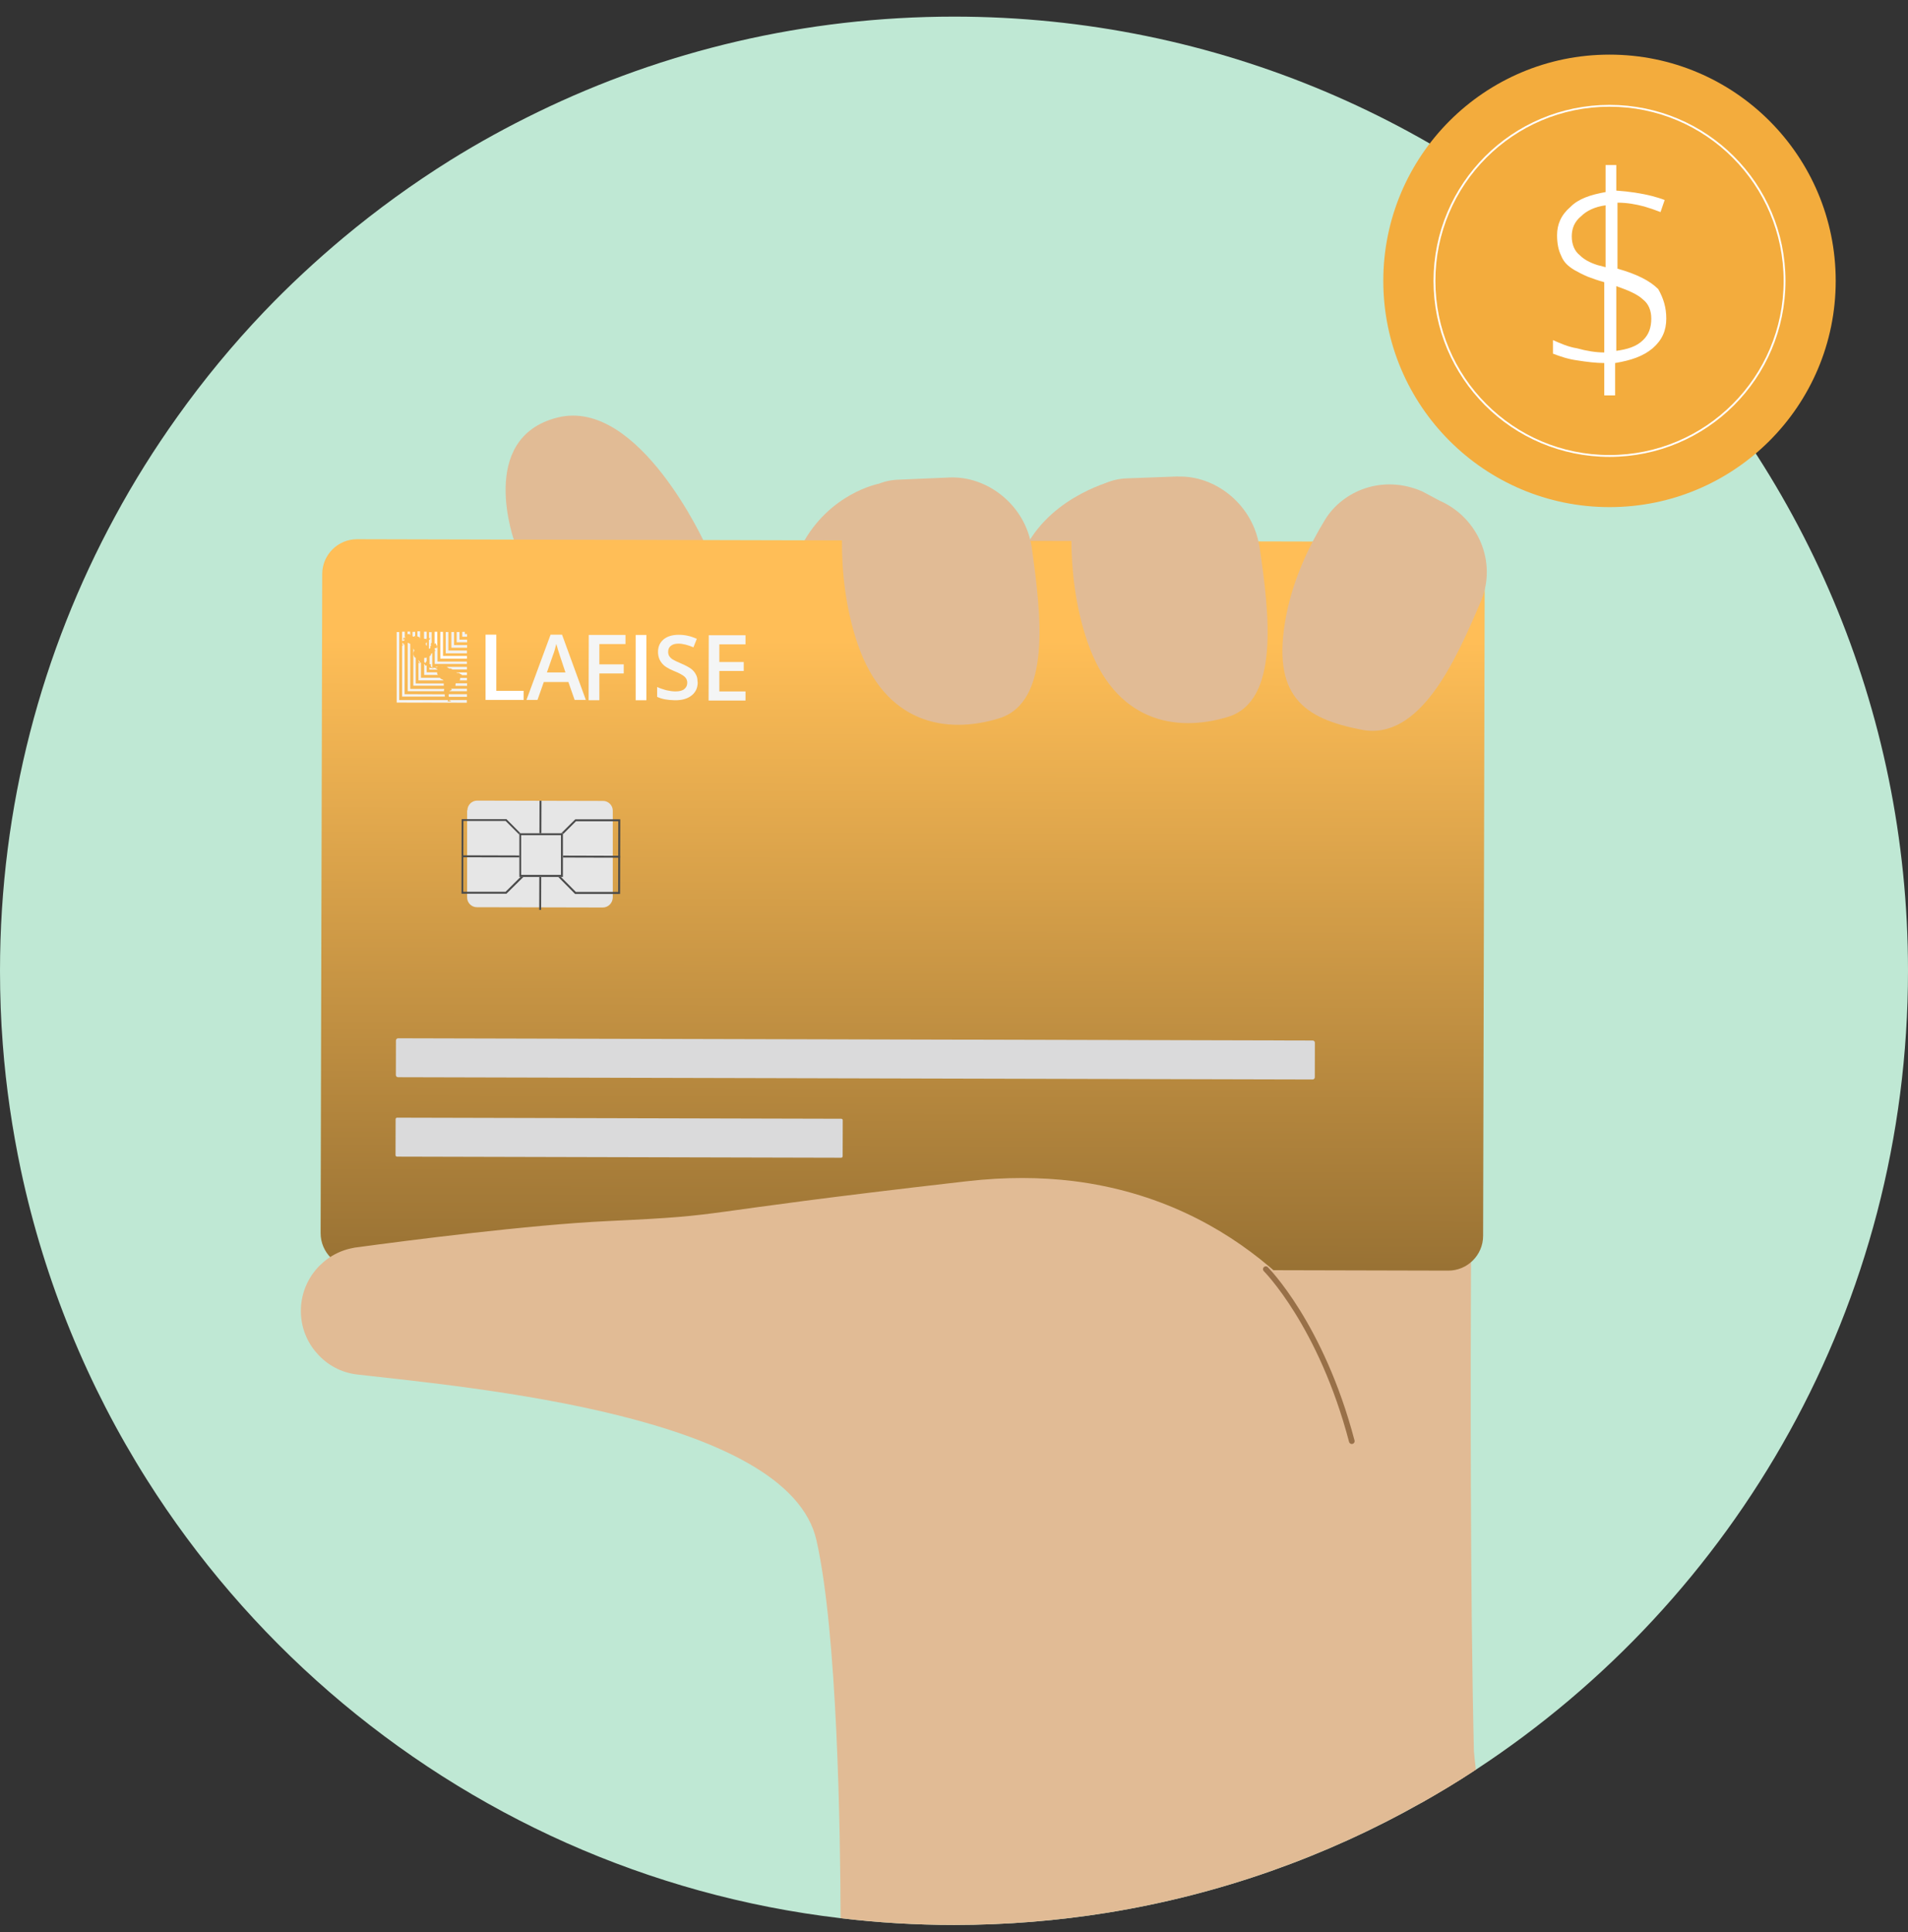 <svg width="80" height="81" viewBox="0 0 80 81" fill="none" xmlns="http://www.w3.org/2000/svg">
<rect x="0" y="0" width="80" height="81" fill="#333333" stroke="none"/>
<g clip-path="url(#clip0_4063_2898)">
<g clip-path="url(#clip1_4063_2898)">
<path d="M80 40.694C80 54.709 72.79 67.04 61.881 74.189C61.863 74.202 61.844 74.214 61.82 74.226C61.099 74.701 60.359 75.144 59.607 75.57C55.601 77.832 51.164 79.415 46.456 80.18C44.354 80.519 42.203 80.697 40.003 80.697C38.395 80.697 36.805 80.599 35.245 80.414C31.203 79.939 27.345 78.855 23.764 77.264C16.498 74.029 10.372 68.698 6.163 62.036C3.685 58.117 1.874 53.735 0.875 49.051C0.512 47.332 0.253 45.575 0.117 43.782C0.037 42.759 0 41.73 0 40.694C0 33.798 1.75 27.308 4.826 21.645C5.608 20.197 6.483 18.804 7.439 17.466C8.542 15.919 9.756 14.447 11.069 13.072C12.116 11.975 13.232 10.94 14.396 9.966C15.814 8.783 17.311 7.698 18.889 6.712C20.066 5.979 21.293 5.307 22.55 4.697C27.825 2.133 33.748 0.697 40.003 0.697C62.091 0.697 80 18.607 80 40.694Z" fill="#BFE8D4"/>
<path d="M61.819 74.226C61.098 74.701 60.359 75.144 59.607 75.57C58.417 73.03 57.259 70.522 57.259 70.522L44.391 63.447L44.847 53.007L45.001 49.513L45.032 48.773L50.399 49.149L59.071 49.76L61.696 49.944C61.696 49.944 61.69 51.054 61.677 52.847C61.659 57.512 61.641 66.824 61.801 73.499C61.807 73.745 61.813 73.992 61.819 74.226Z" fill="#E1BB95"/>
<path d="M46.769 20.128C46.769 20.128 44.174 20.726 43.016 22.92H45.142L46.775 20.128H46.769Z" fill="#E1BB95"/>
<path d="M36.834 20.282C36.834 20.282 34.776 20.671 33.617 22.858H35.743L36.84 20.282H36.834Z" fill="#E1BB95"/>
<path d="M29.586 22.852C29.586 22.852 26.794 16.652 23.38 17.503C19.966 18.354 21.581 22.735 21.581 22.735L29.586 22.846V22.852Z" fill="#E1BB95"/>
<path d="M67.485 21.259C72.723 21.259 76.969 17.013 76.969 11.775C76.969 6.536 72.723 2.29 67.485 2.29C62.246 2.29 58 6.536 58 11.775C58 17.013 62.246 21.259 67.485 21.259Z" fill="#F3AC3D"/>
<path d="M67.484 19.114C71.54 19.114 74.824 15.83 74.824 11.774C74.824 7.719 71.54 4.435 67.484 4.435C63.429 4.435 60.145 7.719 60.145 11.774C60.145 15.83 63.429 19.114 67.484 19.114Z" stroke="white" stroke-width="0.077" stroke-miterlimit="10"/>
<path d="M69.514 12.107C69.175 11.768 68.614 11.485 67.819 11.263V8.496C68.225 8.496 68.589 8.563 68.94 8.656C69.175 8.724 69.403 8.804 69.624 8.89L69.797 8.385C69.631 8.317 69.464 8.274 69.292 8.224C68.811 8.101 68.306 8.027 67.769 7.99V6.918H67.32V8.052C66.697 8.163 66.186 8.329 65.847 8.674C65.452 9.013 65.286 9.408 65.286 9.858C65.286 10.203 65.341 10.48 65.452 10.708C65.563 10.992 65.736 11.152 66.019 11.324C66.173 11.411 66.358 11.509 66.58 11.602C66.777 11.676 66.999 11.756 67.264 11.83V14.776C66.919 14.776 66.525 14.714 66.13 14.603C65.736 14.541 65.397 14.381 65.113 14.258V14.825C65.397 14.936 65.736 15.053 66.13 15.108C66.525 15.17 66.919 15.219 67.264 15.219V16.575H67.72V15.219C68.386 15.108 68.897 14.936 69.298 14.597C69.692 14.252 69.865 13.857 69.865 13.352C69.865 12.896 69.748 12.502 69.52 12.107H69.514ZM67.32 11.201C67.19 11.17 67.073 11.139 66.968 11.109C66.648 11.004 66.414 10.874 66.241 10.702C66.019 10.529 65.902 10.246 65.902 9.913C65.902 9.58 66.013 9.291 66.296 9.063C66.518 8.841 66.864 8.668 67.32 8.607V11.201ZM68.897 14.252C68.614 14.535 68.219 14.646 67.769 14.708V11.996C68.269 12.169 68.669 12.341 68.897 12.563C69.119 12.736 69.236 13.019 69.236 13.352C69.236 13.746 69.125 14.03 68.897 14.252Z" fill="white"/>
<path d="M13.511 24.062L13.443 51.69C13.441 52.496 14.093 53.152 14.9 53.154L60.721 53.266C61.527 53.268 62.183 52.616 62.185 51.809L62.252 24.181C62.254 23.374 61.602 22.719 60.795 22.717L14.975 22.605C14.168 22.603 13.512 23.255 13.511 24.062Z" fill="url(#paint0_linear_4063_2898)"/>
<path d="M18.833 29.354C18.833 29.354 18.864 29.373 18.876 29.373C18.895 29.373 18.919 29.391 18.919 29.391H18.907C18.907 29.391 18.882 29.404 18.858 29.404C18.833 29.404 18.808 29.404 18.808 29.404H18.771L18.777 29.373L18.79 29.348H18.765H18.734H18.722H16.738V26.495H16.633V29.453L19.573 29.459V29.348H18.808L18.827 29.366L18.833 29.354Z" fill="url(#paint1_linear_4063_2898)"/>
<path d="M18.814 29.108C18.814 29.108 18.814 29.157 18.808 29.157C18.802 29.157 18.82 29.194 18.82 29.194V29.212H19.578V29.102H18.814V29.108Z" fill="url(#paint2_linear_4063_2898)"/>
<path d="M16.887 27.062C16.887 27.062 16.905 27.043 16.911 27.037C16.911 27.037 16.924 27.019 16.936 27.012C16.948 27.012 16.954 26.994 16.954 26.994C16.954 26.994 16.942 26.994 16.936 26.994C16.924 26.994 16.917 26.994 16.917 26.994C16.917 26.994 16.917 26.988 16.911 26.982H16.893H16.887C16.887 26.982 16.887 26.963 16.899 26.957C16.911 26.951 16.899 26.939 16.893 26.939C16.887 26.939 16.868 26.951 16.874 26.939V27.056H16.881C16.881 27.056 16.893 27.056 16.893 27.049L16.887 27.062Z" fill="url(#paint3_linear_4063_2898)"/>
<path d="M16.89 26.858H16.909H16.927C16.927 26.858 16.927 26.846 16.952 26.858V26.84C16.952 26.84 16.97 26.821 16.97 26.815L16.958 26.803H16.933L16.909 26.809H16.896C16.896 26.809 16.896 26.791 16.896 26.784L16.915 26.766V26.747L16.921 26.735H16.933C16.933 26.735 16.933 26.735 16.933 26.729C16.933 26.717 16.946 26.729 16.946 26.729L16.958 26.741V26.754H16.977V26.704V26.674H16.964C16.964 26.674 16.964 26.661 16.964 26.655C16.964 26.655 16.964 26.655 16.97 26.649V26.482H16.859V26.889C16.859 26.889 16.859 26.889 16.859 26.883C16.872 26.877 16.878 26.858 16.884 26.858H16.89Z" fill="url(#paint4_linear_4063_2898)"/>
<path d="M18.659 29.212L18.647 29.182C18.647 29.182 18.659 29.157 18.647 29.145C18.64 29.139 18.647 29.108 18.647 29.108L16.964 29.102V27.019C16.958 27.019 16.939 27.025 16.927 27.031C16.915 27.031 16.902 27.055 16.89 27.062C16.89 27.062 16.882 27.068 16.866 27.08C16.866 27.08 16.866 27.08 16.859 27.08V29.2H18.653L18.659 29.212Z" fill="url(#paint5_linear_4063_2898)"/>
<path d="M18.624 28.984L18.612 28.96C18.612 28.954 18.612 28.923 18.624 28.917C18.624 28.917 18.624 28.892 18.624 28.88H17.201V26.994C17.201 26.994 17.163 26.969 17.157 26.969C17.151 26.969 17.133 26.957 17.12 26.951C17.114 26.951 17.108 26.951 17.096 26.951V28.978H18.624V28.984Z" fill="url(#paint6_linear_4063_2898)"/>
<path d="M17.106 26.587C17.106 26.587 17.113 26.581 17.125 26.575C17.131 26.575 17.137 26.581 17.137 26.581C17.137 26.581 17.149 26.575 17.156 26.575L17.162 26.581H17.168C17.174 26.581 17.174 26.581 17.18 26.587C17.18 26.587 17.18 26.6 17.18 26.606C17.18 26.606 17.186 26.612 17.193 26.618C17.193 26.618 17.195 26.618 17.199 26.618V26.477H17.088V26.587C17.088 26.587 17.106 26.581 17.1 26.581L17.106 26.587Z" fill="url(#paint7_linear_4063_2898)"/>
<path d="M19.577 28.873H18.911C18.917 28.879 18.93 28.885 18.936 28.898C18.936 28.91 18.936 28.916 18.93 28.928C18.917 28.941 18.88 28.953 18.868 28.953C18.856 28.953 18.85 28.972 18.85 28.978H19.577V28.873Z" fill="url(#paint8_linear_4063_2898)"/>
<path d="M17.352 26.686H17.365V26.692C17.365 26.692 17.371 26.692 17.377 26.692V26.686C17.377 26.686 17.377 26.686 17.377 26.679C17.377 26.673 17.377 26.673 17.377 26.667C17.377 26.667 17.377 26.667 17.377 26.661C17.377 26.661 17.389 26.667 17.395 26.661C17.395 26.661 17.395 26.661 17.402 26.661C17.408 26.661 17.402 26.661 17.408 26.661V26.488H17.297V26.673C17.297 26.673 17.303 26.679 17.309 26.679C17.309 26.679 17.315 26.679 17.328 26.686H17.352Z" fill="url(#paint9_linear_4063_2898)"/>
<path d="M19.578 28.646H19.122C19.122 28.646 19.104 28.652 19.104 28.658C19.104 28.665 19.098 28.689 19.098 28.695V28.726C19.098 28.726 19.098 28.745 19.098 28.751H19.584V28.646H19.578Z" fill="url(#paint10_linear_4063_2898)"/>
<path d="M17.41 26.71C17.41 26.71 17.422 26.71 17.429 26.71V26.692C17.429 26.692 17.427 26.694 17.422 26.698H17.416C17.416 26.698 17.404 26.704 17.416 26.704L17.41 26.71Z" fill="url(#paint11_linear_4063_2898)"/>
<path d="M18.606 28.756V28.738C18.606 28.72 18.606 28.707 18.606 28.689C18.606 28.683 18.606 28.664 18.606 28.652H17.429V27.586C17.429 27.579 17.416 27.567 17.416 27.567H17.404C17.404 27.567 17.386 27.549 17.379 27.542C17.379 27.542 17.367 27.524 17.361 27.518C17.361 27.512 17.361 27.493 17.361 27.493C17.361 27.493 17.349 27.481 17.349 27.475C17.349 27.475 17.336 27.456 17.336 27.45V27.431C17.336 27.431 17.336 27.407 17.336 27.401C17.336 27.395 17.336 27.382 17.336 27.376C17.336 27.37 17.342 27.321 17.355 27.308C17.361 27.302 17.367 27.29 17.367 27.29V27.271C17.367 27.271 17.373 27.247 17.367 27.247C17.367 27.247 17.342 27.216 17.342 27.21C17.336 27.21 17.33 27.179 17.33 27.166V28.744H18.612L18.606 28.756Z" fill="url(#paint12_linear_4063_2898)"/>
<path d="M17.551 27.715L17.594 27.795V27.82L17.545 27.777V28.523H18.593C18.593 28.504 18.562 28.498 18.549 28.485C18.537 28.479 18.5 28.467 18.488 28.461C18.476 28.448 18.451 28.424 18.445 28.412H17.65V27.789L17.625 27.777H17.607V27.758V27.74C17.607 27.74 17.594 27.727 17.588 27.721L17.563 27.697C17.563 27.697 17.551 27.691 17.551 27.678C17.551 27.678 17.551 27.666 17.545 27.66V27.709V27.715H17.551Z" fill="url(#paint13_linear_4063_2898)"/>
<path d="M17.57 26.704L17.582 26.716H17.588H17.594V26.723C17.594 26.723 17.596 26.723 17.601 26.723C17.601 26.723 17.607 26.729 17.613 26.729C17.613 26.729 17.619 26.729 17.613 26.735C17.613 26.735 17.613 26.735 17.607 26.735C17.607 26.735 17.605 26.737 17.601 26.741C17.601 26.741 17.594 26.741 17.588 26.741V26.747C17.588 26.747 17.588 26.753 17.594 26.76C17.594 26.76 17.607 26.76 17.613 26.76V26.464H17.502V26.68C17.502 26.68 17.52 26.68 17.527 26.686L17.57 26.704Z" fill="url(#paint14_linear_4063_2898)"/>
<path d="M19.578 28.418H19.294C19.294 28.418 19.294 28.467 19.288 28.486C19.288 28.498 19.282 28.51 19.27 28.523H19.578V28.418Z" fill="url(#paint15_linear_4063_2898)"/>
<path d="M19.577 28.3V28.189H19.127L19.17 28.208H19.226C19.226 28.208 19.256 28.226 19.269 28.226C19.281 28.226 19.293 28.251 19.299 28.257C19.306 28.263 19.337 28.263 19.343 28.27C19.349 28.27 19.367 28.294 19.367 28.294C19.367 28.294 19.367 28.294 19.367 28.3H19.577Z" fill="url(#paint16_linear_4063_2898)"/>
<path d="M17.884 28.294H18.364C18.364 28.294 18.352 28.282 18.346 28.276C18.34 28.263 18.334 28.245 18.328 28.239C18.328 28.233 18.328 28.202 18.328 28.202V28.183H17.89V27.9H17.878H17.828C17.828 27.9 17.816 27.851 17.804 27.844C17.797 27.844 17.785 27.838 17.785 27.832V28.183V28.294H17.896H17.884Z" fill="url(#paint17_linear_4063_2898)"/>
<path d="M17.872 27.062H17.891C17.891 27.062 17.891 27.062 17.897 27.062V26.92C17.885 26.927 17.878 26.939 17.872 26.951C17.872 26.951 17.872 26.957 17.866 26.957C17.866 26.964 17.854 26.97 17.848 26.976C17.848 26.982 17.848 26.988 17.848 26.994C17.848 26.994 17.848 27.007 17.848 27.013C17.848 27.019 17.848 27.019 17.854 27.019C17.86 27.019 17.854 27.019 17.86 27.019H17.866V27.038C17.866 27.038 17.866 27.05 17.866 27.056C17.854 27.056 17.86 27.056 17.866 27.056L17.872 27.062Z" fill="url(#paint18_linear_4063_2898)"/>
<path d="M17.785 26.772H17.792C17.792 26.772 17.804 26.772 17.816 26.784H17.822C17.829 26.784 17.835 26.784 17.841 26.784C17.847 26.784 17.847 26.778 17.859 26.772C17.859 26.772 17.866 26.76 17.878 26.76C17.878 26.76 17.878 26.772 17.872 26.778C17.872 26.778 17.878 26.784 17.878 26.791C17.878 26.797 17.866 26.803 17.872 26.809C17.878 26.809 17.884 26.803 17.884 26.797C17.884 26.797 17.89 26.784 17.89 26.778V26.482H17.779V26.772C17.779 26.772 17.779 26.772 17.785 26.772Z" fill="url(#paint19_linear_4063_2898)"/>
<path d="M17.81 27.776L17.822 27.801L17.853 27.77C17.853 27.77 17.865 27.746 17.871 27.733C17.871 27.727 17.878 27.715 17.89 27.715V27.567H17.878C17.878 27.567 17.865 27.567 17.865 27.573C17.865 27.573 17.865 27.573 17.859 27.579H17.853H17.841L17.816 27.573H17.81C17.81 27.573 17.81 27.573 17.785 27.591V27.752L17.797 27.764H17.81V27.776Z" fill="url(#paint20_linear_4063_2898)"/>
<path d="M18.727 27.974H18.757L18.794 27.998L18.825 28.023H18.862H18.881L18.93 28.041C18.93 28.041 18.967 28.06 18.973 28.066H19.577V27.955H18.727C18.727 27.955 18.733 27.955 18.739 27.955C18.764 27.967 18.733 27.974 18.733 27.974H18.727Z" fill="url(#paint21_linear_4063_2898)"/>
<path d="M18.351 28.066C18.351 28.066 18.296 28.035 18.296 28.029C18.296 28.029 18.277 28.029 18.271 28.017C18.271 28.011 18.24 27.992 18.24 27.992C18.228 27.992 18.179 27.998 18.179 27.998L18.166 28.017C18.166 28.017 18.142 28.017 18.129 28.017C18.123 28.017 18.105 28.005 18.105 28.005H18.074L18.055 27.998H18.025L18.006 27.986V27.961H18V28.072H18.351V28.066Z" fill="url(#paint22_linear_4063_2898)"/>
<path d="M18.536 27.968L18.555 27.961H18.518C18.518 27.961 18.524 27.968 18.536 27.968Z" fill="url(#paint23_linear_4063_2898)"/>
<path d="M18.26 27.961H18.273L18.291 27.98H18.31C18.31 27.98 18.34 27.967 18.365 27.955H18.248L18.26 27.967V27.961Z" fill="url(#paint24_linear_4063_2898)"/>
<path d="M18.039 27.844C18.039 27.844 18.051 27.844 18.063 27.844C18.069 27.844 18.063 27.857 18.063 27.857V27.881C18.063 27.881 18.063 27.894 18.063 27.9C18.063 27.906 18.063 27.937 18.063 27.937C18.063 27.937 18.069 27.937 18.076 27.949C18.076 27.955 18.088 27.961 18.1 27.968C18.119 27.974 18.125 27.98 18.125 27.98H18.162L18.186 27.968H18.211H18.125V27.376C18.125 27.376 18.113 27.382 18.106 27.388C18.106 27.388 18.106 27.395 18.1 27.401C18.1 27.401 18.094 27.401 18.088 27.407C18.088 27.407 18.082 27.407 18.076 27.407C18.069 27.407 18.069 27.407 18.069 27.413C18.069 27.419 18.069 27.425 18.069 27.425C18.069 27.425 18.069 27.438 18.069 27.444C18.069 27.45 18.069 27.45 18.069 27.45C18.069 27.45 18.063 27.468 18.057 27.475H18.045L18.026 27.499C18.026 27.499 18.014 27.512 18.008 27.518V27.838H18.014L18.039 27.851V27.844Z" fill="url(#paint25_linear_4063_2898)"/>
<path d="M18.007 27.185C18.007 27.185 18.013 27.185 18.019 27.185C18.026 27.185 18.032 27.173 18.038 27.167C18.038 27.167 18.056 27.154 18.05 27.142C18.05 27.142 18.048 27.138 18.044 27.13L18.032 27.111C18.032 27.111 18.032 27.111 18.032 27.105C18.032 27.105 18.038 27.099 18.044 27.093C18.044 27.093 18.046 27.093 18.05 27.093C18.05 27.093 18.05 27.093 18.056 27.086C18.056 27.086 18.058 27.086 18.062 27.086C18.062 27.086 18.062 27.08 18.069 27.074C18.069 27.068 18.081 27.056 18.075 27.049C18.075 27.049 18.075 27.043 18.069 27.037C18.069 27.037 18.069 27.037 18.069 27.031C18.069 27.025 18.062 27.031 18.062 27.031L18.069 27.025C18.069 27.025 18.069 27.019 18.069 27.012C18.069 27.012 18.069 27.012 18.069 27.006C18.069 27.006 18.069 27.006 18.069 27C18.069 27 18.062 26.994 18.069 26.982C18.069 26.982 18.075 26.969 18.081 26.963C18.081 26.963 18.081 26.961 18.081 26.957C18.081 26.957 18.087 26.945 18.093 26.951C18.093 26.951 18.095 26.951 18.099 26.951V26.501H17.989V26.797C17.989 26.797 17.995 26.785 17.995 26.778C17.995 26.772 17.995 26.766 17.995 26.76C17.995 26.754 17.995 26.754 18.001 26.754C18.001 26.754 18.001 26.754 18.007 26.754C18.007 26.754 18.007 26.754 18.007 26.747C18.007 26.747 18.007 26.735 18.013 26.741C18.013 26.741 18.013 26.741 18.019 26.741H18.026C18.026 26.741 18.038 26.741 18.038 26.747C18.038 26.754 18.038 26.754 18.032 26.76C18.032 26.76 18.032 26.766 18.026 26.772C18.026 26.772 18.019 26.772 18.019 26.778L18.026 26.785C18.026 26.785 18.026 26.803 18.019 26.803C18.019 26.803 18.019 26.815 18.013 26.821H17.995C17.989 26.821 17.989 26.821 17.982 26.821V27.191C17.982 27.191 17.982 27.197 17.982 27.203L18.007 27.185Z" fill="url(#paint26_linear_4063_2898)"/>
<path d="M19.576 27.845V27.734H18.344V27.142C18.344 27.142 18.337 27.148 18.331 27.148C18.331 27.148 18.313 27.167 18.294 27.167C18.276 27.167 18.251 27.167 18.251 27.167C18.251 27.167 18.239 27.167 18.227 27.173V27.241C18.227 27.241 18.239 27.247 18.239 27.253C18.239 27.259 18.239 27.259 18.251 27.265L18.27 27.259H18.276C18.276 27.259 18.276 27.259 18.264 27.271C18.257 27.271 18.251 27.284 18.245 27.284C18.239 27.284 18.227 27.284 18.227 27.284V27.832H19.57L19.576 27.845Z" fill="url(#paint27_linear_4063_2898)"/>
<path d="M18.26 26.97H18.272C18.272 26.97 18.272 26.97 18.272 26.982V27.007C18.272 27.007 18.272 27.007 18.278 27.007C18.284 27.007 18.29 27.013 18.29 27.019C18.297 27.019 18.297 27.025 18.297 27.031C18.297 27.038 18.297 27.038 18.29 27.05C18.29 27.056 18.303 27.062 18.309 27.062C18.309 27.062 18.334 27.062 18.334 27.068C18.334 27.068 18.334 27.075 18.334 27.081V26.483H18.223V27.007C18.223 27.007 18.229 26.982 18.235 26.982L18.253 26.964L18.26 26.97Z" fill="white"/>
<path d="M18.302 27.142C18.302 27.142 18.302 27.129 18.302 27.123C18.302 27.123 18.308 27.123 18.32 27.123C18.32 27.123 18.333 27.123 18.339 27.117V27.08C18.339 27.08 18.339 27.092 18.326 27.099C18.314 27.105 18.308 27.105 18.302 27.111V27.123C18.302 27.123 18.302 27.123 18.296 27.129C18.29 27.136 18.296 27.142 18.296 27.142H18.302Z" fill="url(#paint28_linear_4063_2898)"/>
<path d="M18.574 27.499V26.488H18.463V27.61H19.578V27.499H18.574Z" fill="white"/>
<path d="M19.577 27.382V27.271H18.8V26.495H18.689V27.388H19.577V27.382Z" fill="url(#paint29_linear_4063_2898)"/>
<path d="M19.585 27.154V27.043H19.037V26.495H18.926V27.154H19.585Z" fill="url(#paint30_linear_4063_2898)"/>
<path d="M19.586 26.926V26.815H19.265V26.495H19.148V26.926H19.586Z" fill="url(#paint31_linear_4063_2898)"/>
<path d="M19.584 26.692V26.581H19.492V26.488H19.381V26.692H19.584Z" fill="url(#paint32_linear_4063_2898)"/>
<path d="M20.359 29.342V26.606H20.809V28.96H21.956V29.342H20.359Z" fill="white"/>
<path d="M24.096 29.348L23.831 28.59H22.801L22.536 29.342H22.074L23.085 26.606H23.566L24.564 29.342H24.096V29.348ZM23.713 28.202L23.467 27.463C23.448 27.413 23.424 27.333 23.393 27.228C23.362 27.124 23.338 27.044 23.325 26.994C23.288 27.148 23.245 27.315 23.177 27.487L22.931 28.19H23.713V28.202Z" fill="#F4F5F5"/>
<path d="M25.123 29.355H24.68L24.686 26.618H26.227V27H25.13V27.851H26.153V28.233H25.13V29.348L25.123 29.355Z" fill="#F4F5F5"/>
<path d="M26.652 29.355V26.618H27.102V29.355H26.652Z" fill="white"/>
<path d="M29.254 28.603C29.254 28.837 29.167 29.022 28.995 29.158C28.822 29.293 28.588 29.361 28.286 29.355C27.984 29.349 27.744 29.305 27.553 29.213V28.8C27.676 28.856 27.805 28.899 27.941 28.936C28.077 28.966 28.206 28.985 28.317 28.985C28.489 28.985 28.613 28.954 28.693 28.886C28.773 28.819 28.816 28.732 28.816 28.621C28.816 28.523 28.779 28.436 28.705 28.369C28.631 28.301 28.477 28.215 28.243 28.122C28.003 28.024 27.83 27.913 27.738 27.783C27.639 27.654 27.59 27.506 27.59 27.327C27.59 27.105 27.67 26.933 27.824 26.803C27.984 26.674 28.188 26.612 28.459 26.612C28.73 26.612 28.964 26.668 29.217 26.779L29.075 27.136C28.841 27.038 28.631 26.982 28.446 26.982C28.305 26.982 28.2 27.013 28.126 27.075C28.052 27.136 28.015 27.216 28.015 27.321C28.015 27.389 28.027 27.451 28.058 27.5C28.089 27.549 28.132 27.598 28.2 27.642C28.268 27.685 28.385 27.74 28.557 27.814C28.748 27.894 28.89 27.974 28.983 28.042C29.069 28.11 29.143 28.196 29.18 28.282C29.223 28.35 29.247 28.455 29.247 28.578L29.254 28.603Z" fill="#F4F5F5"/>
<path d="M31.252 29.367H29.711L29.717 26.63H31.258V27.012H30.161V27.752H31.184V28.128H30.161V28.985H31.258V29.36L31.252 29.367Z" fill="#F4F5F5"/>
<path d="M19.598 33.97C19.598 33.748 19.783 33.563 20.005 33.563L25.287 33.576C25.508 33.576 25.693 33.761 25.693 33.983V37.637C25.681 37.859 25.502 38.044 25.274 38.044L19.993 38.032C19.771 38.032 19.586 37.847 19.586 37.625V33.97H19.598Z" fill="#E6E6E6"/>
<path fill-rule="evenodd" clip-rule="evenodd" d="M22.609 38.143L22.622 33.57H22.702L22.689 38.143H22.609Z" fill="#4A4A4A"/>
<path fill-rule="evenodd" clip-rule="evenodd" d="M25.993 35.955L19.393 35.937V35.856L25.993 35.875V35.955Z" fill="#4A4A4A"/>
<path fill-rule="evenodd" clip-rule="evenodd" d="M24.12 34.347H26.006L25.999 37.477H24.113L23.078 36.43V35.382L24.12 34.347ZM24.151 34.427L23.158 35.419V36.399L24.144 37.391H25.919L25.925 34.427H24.151Z" fill="#4A4A4A"/>
<path fill-rule="evenodd" clip-rule="evenodd" d="M21.242 34.341H19.356L19.35 37.465H21.235L22.277 36.436V35.389L21.242 34.347V34.341ZM21.205 34.421L22.197 35.413V36.393L21.198 37.385H19.424L19.43 34.415H21.205V34.421Z" fill="#4A4A4A"/>
<path d="M21.777 34.932H23.608V36.763H21.777V34.932Z" fill="#E6E6E6"/>
<path fill-rule="evenodd" clip-rule="evenodd" d="M23.521 35.012H21.851V36.676H23.521V35.012ZM21.777 34.932V36.763H23.602V34.932H21.777Z" fill="#4A4A4A"/>
<path d="M55.039 43.62L16.694 43.526C16.643 43.526 16.602 43.567 16.601 43.618L16.598 45.067C16.598 45.118 16.639 45.159 16.69 45.159L55.035 45.253C55.086 45.253 55.128 45.212 55.128 45.161L55.131 43.712C55.132 43.661 55.09 43.62 55.039 43.62Z" fill="#DADADB"/>
<path d="M35.274 46.9L16.649 46.854C16.616 46.854 16.588 46.882 16.588 46.916L16.584 48.425C16.584 48.46 16.611 48.487 16.645 48.487L35.27 48.533C35.304 48.533 35.331 48.505 35.331 48.471L35.335 46.961C35.335 46.927 35.308 46.9 35.274 46.9Z" fill="#DADADB"/>
<path d="M61.881 74.189C61.881 74.189 61.844 74.213 61.819 74.225C61.098 74.7 60.359 75.144 59.607 75.569C55.601 77.831 51.164 79.415 46.456 80.179C44.354 80.518 42.203 80.697 40.003 80.697C38.395 80.697 36.804 80.598 35.245 80.413C35.233 76.678 35.11 68.457 34.234 64.575C33.064 59.355 19.795 58.171 14.994 57.623C14.316 57.549 13.718 57.222 13.299 56.742C12.868 56.267 12.615 55.638 12.615 54.954C12.615 53.66 13.54 52.551 14.803 52.316C14.846 52.304 14.896 52.298 14.945 52.292C17.034 52.008 22.198 51.343 25.483 51.189C31.017 50.93 28.189 50.93 40.545 49.519C42.16 49.334 43.645 49.346 45.001 49.512C48.563 49.956 51.25 51.441 53.198 53.081C56.168 55.577 57.413 58.424 57.413 58.424C59.921 61.647 61.178 68.266 61.801 73.498C61.832 73.733 61.856 73.96 61.881 74.189Z" fill="#E1BB95"/>
<path d="M60.396 21.004C61.98 21.719 62.763 23.555 62.109 25.164C62.097 25.188 62.091 25.213 62.078 25.238C61.043 27.678 59.539 31.061 57.099 30.593C54.658 30.125 53.278 29.176 53.931 25.792C54.233 24.239 54.911 22.84 55.558 21.786C56.292 20.585 57.962 19.87 59.638 20.603L60.39 21.004H60.396Z" fill="#E1BB95"/>
<path d="M49.382 19.98C50.916 19.925 52.414 21.077 52.765 22.704C52.79 22.809 52.808 22.92 52.827 23.031C53.209 25.687 53.677 29.391 51.477 30.056C49.277 30.722 46.744 30.248 45.598 26.913C45.068 25.379 44.926 23.826 44.92 22.587C44.92 21.182 45.918 20.104 47.237 20.054L49.388 19.974L49.382 19.98Z" fill="#E1BB95"/>
<path d="M39.818 20.017C41.365 19.956 42.875 21.102 43.22 22.735C43.245 22.84 43.263 22.951 43.276 23.068C43.645 25.73 44.102 29.441 41.877 30.118C39.652 30.796 37.1 30.334 35.96 26.994C35.437 25.459 35.295 23.9 35.301 22.661C35.301 21.25 36.318 20.165 37.649 20.11L39.818 20.017Z" fill="#E1BB95"/>
<path d="M53.074 53.205C53.074 53.205 55.392 55.522 56.679 60.415" stroke="#987048" stroke-width="0.237" stroke-linecap="round" stroke-linejoin="round"/>
</g>
</g>
<defs>
<linearGradient id="paint0_linear_4063_2898" x1="37.885" y1="22.661" x2="37.81" y2="53.21" gradientUnits="userSpaceOnUse">
<stop offset="0.136" stop-color="#FFBE57"/>
<stop offset="0.995" stop-color="#997234"/>
</linearGradient>
<linearGradient id="paint1_linear_4063_2898" x1="16.469" y1="28.389" x2="35.067" y2="23.966" gradientUnits="userSpaceOnUse">
<stop offset="0.02" stop-color="#F4F5F5"/>
<stop offset="0.27" stop-color="#F0F1F1"/>
<stop offset="0.46" stop-color="#E6E6E6"/>
<stop offset="0.64" stop-color="#D6D5D5"/>
<stop offset="0.81" stop-color="#C1C0C0"/>
<stop offset="0.97" stop-color="#A7A7A7"/>
<stop offset="1" stop-color="#A2A2A2"/>
</linearGradient>
<linearGradient id="paint2_linear_4063_2898" x1="16.798" y1="29.764" x2="35.39" y2="25.341" gradientUnits="userSpaceOnUse">
<stop offset="0.02" stop-color="#F4F5F5"/>
<stop offset="0.27" stop-color="#F0F1F1"/>
<stop offset="0.46" stop-color="#E6E6E6"/>
<stop offset="0.64" stop-color="#D6D5D5"/>
<stop offset="0.81" stop-color="#C1C0C0"/>
<stop offset="0.97" stop-color="#A7A7A7"/>
<stop offset="1" stop-color="#A2A2A2"/>
</linearGradient>
<linearGradient id="paint3_linear_4063_2898" x1="16.189" y1="27.205" x2="34.781" y2="22.782" gradientUnits="userSpaceOnUse">
<stop offset="0.02" stop-color="#F4F5F5"/>
<stop offset="0.27" stop-color="#F0F1F1"/>
<stop offset="0.46" stop-color="#E6E6E6"/>
<stop offset="0.64" stop-color="#D6D5D5"/>
<stop offset="0.81" stop-color="#C1C0C0"/>
<stop offset="0.97" stop-color="#A7A7A7"/>
<stop offset="1" stop-color="#A2A2A2"/>
</linearGradient>
<linearGradient id="paint4_linear_4063_2898" x1="16.113" y1="26.896" x2="34.705" y2="22.474" gradientUnits="userSpaceOnUse">
<stop offset="0.02" stop-color="#F4F5F5"/>
<stop offset="0.27" stop-color="#F0F1F1"/>
<stop offset="0.46" stop-color="#E6E6E6"/>
<stop offset="0.64" stop-color="#D6D5D5"/>
<stop offset="0.81" stop-color="#C1C0C0"/>
<stop offset="0.97" stop-color="#A7A7A7"/>
<stop offset="1" stop-color="#A2A2A2"/>
</linearGradient>
<linearGradient id="paint5_linear_4063_2898" x1="16.485" y1="28.463" x2="35.077" y2="24.04" gradientUnits="userSpaceOnUse">
<stop offset="0.02" stop-color="#F4F5F5"/>
<stop offset="0.27" stop-color="#F0F1F1"/>
<stop offset="0.46" stop-color="#E6E6E6"/>
<stop offset="0.64" stop-color="#D6D5D5"/>
<stop offset="0.81" stop-color="#C1C0C0"/>
<stop offset="0.97" stop-color="#A7A7A7"/>
<stop offset="1" stop-color="#A2A2A2"/>
</linearGradient>
<linearGradient id="paint6_linear_4063_2898" x1="16.457" y1="28.333" x2="35.049" y2="23.91" gradientUnits="userSpaceOnUse">
<stop offset="0.02" stop-color="#F4F5F5"/>
<stop offset="0.27" stop-color="#F0F1F1"/>
<stop offset="0.46" stop-color="#E6E6E6"/>
<stop offset="0.64" stop-color="#D6D5D5"/>
<stop offset="0.81" stop-color="#C1C0C0"/>
<stop offset="0.97" stop-color="#A7A7A7"/>
<stop offset="1" stop-color="#A2A2A2"/>
</linearGradient>
<linearGradient id="paint7_linear_4063_2898" x1="16.102" y1="26.835" x2="34.694" y2="22.412" gradientUnits="userSpaceOnUse">
<stop offset="0.02" stop-color="#F4F5F5"/>
<stop offset="0.27" stop-color="#F0F1F1"/>
<stop offset="0.46" stop-color="#E6E6E6"/>
<stop offset="0.64" stop-color="#D6D5D5"/>
<stop offset="0.81" stop-color="#C1C0C0"/>
<stop offset="0.97" stop-color="#A7A7A7"/>
<stop offset="1" stop-color="#A2A2A2"/>
</linearGradient>
<linearGradient id="paint8_linear_4063_2898" x1="16.747" y1="29.554" x2="35.339" y2="25.131" gradientUnits="userSpaceOnUse">
<stop offset="0.02" stop-color="#F4F5F5"/>
<stop offset="0.27" stop-color="#F0F1F1"/>
<stop offset="0.46" stop-color="#E6E6E6"/>
<stop offset="0.64" stop-color="#D6D5D5"/>
<stop offset="0.81" stop-color="#C1C0C0"/>
<stop offset="0.97" stop-color="#A7A7A7"/>
<stop offset="1" stop-color="#A2A2A2"/>
</linearGradient>
<linearGradient id="paint9_linear_4063_2898" x1="16.119" y1="26.921" x2="34.711" y2="22.492" gradientUnits="userSpaceOnUse">
<stop offset="0.02" stop-color="#F4F5F5"/>
<stop offset="0.27" stop-color="#F0F1F1"/>
<stop offset="0.46" stop-color="#E6E6E6"/>
<stop offset="0.64" stop-color="#D6D5D5"/>
<stop offset="0.81" stop-color="#C1C0C0"/>
<stop offset="0.97" stop-color="#A7A7A7"/>
<stop offset="1" stop-color="#A2A2A2"/>
</linearGradient>
<linearGradient id="paint10_linear_4063_2898" x1="16.7" y1="29.363" x2="35.298" y2="24.941" gradientUnits="userSpaceOnUse">
<stop offset="0.02" stop-color="#F4F5F5"/>
<stop offset="0.27" stop-color="#F0F1F1"/>
<stop offset="0.46" stop-color="#E6E6E6"/>
<stop offset="0.64" stop-color="#D6D5D5"/>
<stop offset="0.81" stop-color="#C1C0C0"/>
<stop offset="0.97" stop-color="#A7A7A7"/>
<stop offset="1" stop-color="#A2A2A2"/>
</linearGradient>
<linearGradient id="paint11_linear_4063_2898" x1="16.152" y1="27.038" x2="34.726" y2="22.615" gradientUnits="userSpaceOnUse">
<stop offset="0.02" stop-color="#F4F5F5"/>
<stop offset="0.27" stop-color="#F0F1F1"/>
<stop offset="0.46" stop-color="#E6E6E6"/>
<stop offset="0.64" stop-color="#D6D5D5"/>
<stop offset="0.81" stop-color="#C1C0C0"/>
<stop offset="0.97" stop-color="#A7A7A7"/>
<stop offset="1" stop-color="#A2A2A2"/>
</linearGradient>
<linearGradient id="paint12_linear_4063_2898" x1="16.463" y1="28.352" x2="35.055" y2="23.929" gradientUnits="userSpaceOnUse">
<stop offset="0.02" stop-color="#F4F5F5"/>
<stop offset="0.27" stop-color="#F0F1F1"/>
<stop offset="0.46" stop-color="#E6E6E6"/>
<stop offset="0.64" stop-color="#D6D5D5"/>
<stop offset="0.81" stop-color="#C1C0C0"/>
<stop offset="0.97" stop-color="#A7A7A7"/>
<stop offset="1" stop-color="#A2A2A2"/>
</linearGradient>
<linearGradient id="paint13_linear_4063_2898" x1="16.499" y1="28.5" x2="35.091" y2="24.077" gradientUnits="userSpaceOnUse">
<stop offset="0.02" stop-color="#F4F5F5"/>
<stop offset="0.27" stop-color="#F0F1F1"/>
<stop offset="0.46" stop-color="#E6E6E6"/>
<stop offset="0.64" stop-color="#D6D5D5"/>
<stop offset="0.81" stop-color="#C1C0C0"/>
<stop offset="0.97" stop-color="#A7A7A7"/>
<stop offset="1" stop-color="#A2A2A2"/>
</linearGradient>
<linearGradient id="paint14_linear_4063_2898" x1="16.146" y1="27.014" x2="34.737" y2="22.591" gradientUnits="userSpaceOnUse">
<stop offset="0.02" stop-color="#F4F5F5"/>
<stop offset="0.27" stop-color="#F0F1F1"/>
<stop offset="0.46" stop-color="#E6E6E6"/>
<stop offset="0.64" stop-color="#D6D5D5"/>
<stop offset="0.81" stop-color="#C1C0C0"/>
<stop offset="0.97" stop-color="#A7A7A7"/>
<stop offset="1" stop-color="#A2A2A2"/>
</linearGradient>
<linearGradient id="paint15_linear_4063_2898" x1="16.657" y1="29.166" x2="35.249" y2="24.744" gradientUnits="userSpaceOnUse">
<stop offset="0.02" stop-color="#F4F5F5"/>
<stop offset="0.27" stop-color="#F0F1F1"/>
<stop offset="0.46" stop-color="#E6E6E6"/>
<stop offset="0.64" stop-color="#D6D5D5"/>
<stop offset="0.81" stop-color="#C1C0C0"/>
<stop offset="0.97" stop-color="#A7A7A7"/>
<stop offset="1" stop-color="#A2A2A2"/>
</linearGradient>
<linearGradient id="paint16_linear_4063_2898" x1="16.595" y1="28.931" x2="35.193" y2="24.509" gradientUnits="userSpaceOnUse">
<stop offset="0.02" stop-color="white"/>
<stop offset="0.27" stop-color="#F0F1F1"/>
<stop offset="0.46" stop-color="#E6E6E6"/>
<stop offset="0.64" stop-color="#D6D5D5"/>
<stop offset="0.81" stop-color="#C1C0C0"/>
<stop offset="0.97" stop-color="#A7A7A7"/>
<stop offset="1" stop-color="#A2A2A2"/>
</linearGradient>
<linearGradient id="paint17_linear_4063_2898" x1="16.493" y1="28.475" x2="35.085" y2="24.052" gradientUnits="userSpaceOnUse">
<stop offset="0.02" stop-color="#F4F5F5"/>
<stop offset="0.27" stop-color="#F0F1F1"/>
<stop offset="0.46" stop-color="#E6E6E6"/>
<stop offset="0.64" stop-color="#D6D5D5"/>
<stop offset="0.81" stop-color="#C1C0C0"/>
<stop offset="0.97" stop-color="#A7A7A7"/>
<stop offset="1" stop-color="#A2A2A2"/>
</linearGradient>
<linearGradient id="paint18_linear_4063_2898" x1="16.238" y1="27.415" x2="34.836" y2="22.992" gradientUnits="userSpaceOnUse">
<stop offset="0.02" stop-color="#F4F5F5"/>
<stop offset="0.27" stop-color="#F0F1F1"/>
<stop offset="0.46" stop-color="#E6E6E6"/>
<stop offset="0.64" stop-color="#D6D5D5"/>
<stop offset="0.81" stop-color="#C1C0C0"/>
<stop offset="0.97" stop-color="#A7A7A7"/>
<stop offset="1" stop-color="#A2A2A2"/>
</linearGradient>
<linearGradient id="paint19_linear_4063_2898" x1="16.158" y1="27.081" x2="34.75" y2="22.659" gradientUnits="userSpaceOnUse">
<stop offset="0.02" stop-color="#F4F5F5"/>
<stop offset="0.27" stop-color="#F0F1F1"/>
<stop offset="0.46" stop-color="#E6E6E6"/>
<stop offset="0.64" stop-color="#D6D5D5"/>
<stop offset="0.81" stop-color="#C1C0C0"/>
<stop offset="0.97" stop-color="#A7A7A7"/>
<stop offset="1" stop-color="#A2A2A2"/>
</linearGradient>
<linearGradient id="paint20_linear_4063_2898" x1="16.395" y1="28.062" x2="34.987" y2="23.639" gradientUnits="userSpaceOnUse">
<stop offset="0.02" stop-color="#F4F5F5"/>
<stop offset="0.27" stop-color="#F0F1F1"/>
<stop offset="0.46" stop-color="#E6E6E6"/>
<stop offset="0.64" stop-color="#D6D5D5"/>
<stop offset="0.81" stop-color="#C1C0C0"/>
<stop offset="0.97" stop-color="#A7A7A7"/>
<stop offset="1" stop-color="#A2A2A2"/>
</linearGradient>
<linearGradient id="paint21_linear_4063_2898" x1="16.534" y1="28.666" x2="35.126" y2="24.243" gradientUnits="userSpaceOnUse">
<stop offset="0.02" stop-color="#F4F5F5"/>
<stop offset="0.27" stop-color="#F0F1F1"/>
<stop offset="0.46" stop-color="#E6E6E6"/>
<stop offset="0.64" stop-color="#D6D5D5"/>
<stop offset="0.81" stop-color="#C1C0C0"/>
<stop offset="0.97" stop-color="#A7A7A7"/>
<stop offset="1" stop-color="#A2A2A2"/>
</linearGradient>
<linearGradient id="paint22_linear_4063_2898" x1="16.48" y1="28.444" x2="35.078" y2="24.021" gradientUnits="userSpaceOnUse">
<stop offset="0.02" stop-color="#F4F5F5"/>
<stop offset="0.27" stop-color="#F0F1F1"/>
<stop offset="0.46" stop-color="#E6E6E6"/>
<stop offset="0.64" stop-color="#D6D5D5"/>
<stop offset="0.81" stop-color="#C1C0C0"/>
<stop offset="0.97" stop-color="#A7A7A7"/>
<stop offset="1" stop-color="#A2A2A2"/>
</linearGradient>
<linearGradient id="paint23_linear_4063_2898" x1="16.486" y1="28.481" x2="35.127" y2="24.045" gradientUnits="userSpaceOnUse">
<stop offset="0.02" stop-color="#F4F5F5"/>
<stop offset="0.27" stop-color="#F0F1F1"/>
<stop offset="0.46" stop-color="#E6E6E6"/>
<stop offset="0.64" stop-color="#D6D5D5"/>
<stop offset="0.81" stop-color="#C1C0C0"/>
<stop offset="0.97" stop-color="#A7A7A7"/>
<stop offset="1" stop-color="#A2A2A2"/>
</linearGradient>
<linearGradient id="paint24_linear_4063_2898" x1="16.482" y1="28.425" x2="35.073" y2="24.003" gradientUnits="userSpaceOnUse">
<stop offset="0.02" stop-color="#F4F5F5"/>
<stop offset="0.27" stop-color="#F0F1F1"/>
<stop offset="0.46" stop-color="#E6E6E6"/>
<stop offset="0.64" stop-color="#D6D5D5"/>
<stop offset="0.81" stop-color="#C1C0C0"/>
<stop offset="0.97" stop-color="#A7A7A7"/>
<stop offset="1" stop-color="#A2A2A2"/>
</linearGradient>
<linearGradient id="paint25_linear_4063_2898" x1="16.408" y1="28.117" x2="35" y2="23.695" gradientUnits="userSpaceOnUse">
<stop offset="0.02" stop-color="#F4F5F5"/>
<stop offset="0.27" stop-color="#F0F1F1"/>
<stop offset="0.46" stop-color="#E6E6E6"/>
<stop offset="0.64" stop-color="#D6D5D5"/>
<stop offset="0.81" stop-color="#C1C0C0"/>
<stop offset="0.97" stop-color="#A7A7A7"/>
<stop offset="1" stop-color="#A2A2A2"/>
</linearGradient>
<linearGradient id="paint26_linear_4063_2898" x1="16.212" y1="27.297" x2="34.804" y2="22.875" gradientUnits="userSpaceOnUse">
<stop offset="0.02" stop-color="#F4F5F5"/>
<stop offset="0.27" stop-color="#F0F1F1"/>
<stop offset="0.46" stop-color="#E6E6E6"/>
<stop offset="0.64" stop-color="#D6D5D5"/>
<stop offset="0.81" stop-color="#C1C0C0"/>
<stop offset="0.97" stop-color="#A7A7A7"/>
<stop offset="1" stop-color="#A2A2A2"/>
</linearGradient>
<linearGradient id="paint27_linear_4063_2898" x1="16.405" y1="28.13" x2="34.997" y2="23.707" gradientUnits="userSpaceOnUse">
<stop offset="0.02" stop-color="#F4F5F5"/>
<stop offset="0.27" stop-color="#F0F1F1"/>
<stop offset="0.46" stop-color="#E6E6E6"/>
<stop offset="0.64" stop-color="#D6D5D5"/>
<stop offset="0.81" stop-color="#C1C0C0"/>
<stop offset="0.97" stop-color="#A7A7A7"/>
<stop offset="1" stop-color="#A2A2A2"/>
</linearGradient>
<linearGradient id="paint28_linear_4063_2898" x1="16.291" y1="27.63" x2="34.883" y2="23.207" gradientUnits="userSpaceOnUse">
<stop offset="0.02" stop-color="#F4F5F5"/>
<stop offset="0.27" stop-color="#F0F1F1"/>
<stop offset="0.46" stop-color="#E6E6E6"/>
<stop offset="0.64" stop-color="#D6D5D5"/>
<stop offset="0.81" stop-color="#C1C0C0"/>
<stop offset="0.97" stop-color="#A7A7A7"/>
<stop offset="1" stop-color="#A2A2A2"/>
</linearGradient>
<linearGradient id="paint29_linear_4063_2898" x1="16.29" y1="27.642" x2="34.882" y2="23.22" gradientUnits="userSpaceOnUse">
<stop offset="0.02" stop-color="#F4F5F5"/>
<stop offset="0.27" stop-color="#F0F1F1"/>
<stop offset="0.46" stop-color="#E6E6E6"/>
<stop offset="0.64" stop-color="#D6D5D5"/>
<stop offset="0.81" stop-color="#C1C0C0"/>
<stop offset="0.97" stop-color="#A7A7A7"/>
<stop offset="1" stop-color="#A2A2A2"/>
</linearGradient>
<linearGradient id="paint30_linear_4063_2898" x1="16.274" y1="27.562" x2="34.866" y2="23.14" gradientUnits="userSpaceOnUse">
<stop offset="0.02" stop-color="#F4F5F5"/>
<stop offset="0.27" stop-color="#F0F1F1"/>
<stop offset="0.46" stop-color="#E6E6E6"/>
<stop offset="0.64" stop-color="#D6D5D5"/>
<stop offset="0.81" stop-color="#C1C0C0"/>
<stop offset="0.97" stop-color="#A7A7A7"/>
<stop offset="1" stop-color="#A2A2A2"/>
</linearGradient>
<linearGradient id="paint31_linear_4063_2898" x1="16.256" y1="27.476" x2="34.848" y2="23.053" gradientUnits="userSpaceOnUse">
<stop offset="0.02" stop-color="#F4F5F5"/>
<stop offset="0.27" stop-color="#F0F1F1"/>
<stop offset="0.46" stop-color="#E6E6E6"/>
<stop offset="0.64" stop-color="#D6D5D5"/>
<stop offset="0.81" stop-color="#C1C0C0"/>
<stop offset="0.97" stop-color="#A7A7A7"/>
<stop offset="1" stop-color="#A2A2A2"/>
</linearGradient>
<linearGradient id="paint32_linear_4063_2898" x1="16.236" y1="27.396" x2="34.828" y2="22.973" gradientUnits="userSpaceOnUse">
<stop offset="0.02" stop-color="#F4F5F5"/>
<stop offset="0.27" stop-color="#F0F1F1"/>
<stop offset="0.46" stop-color="#E6E6E6"/>
<stop offset="0.64" stop-color="#D6D5D5"/>
<stop offset="0.81" stop-color="#C1C0C0"/>
<stop offset="0.97" stop-color="#A7A7A7"/>
<stop offset="1" stop-color="#A2A2A2"/>
</linearGradient>
<clipPath id="clip0_4063_2898">
<rect width="80" height="80.197" fill="white" transform="translate(0 0.5)"/>
</clipPath>
<clipPath id="clip1_4063_2898">
<rect width="80" height="80.197" fill="white" transform="translate(0 0.5)"/>
</clipPath>
</defs>
</svg>
